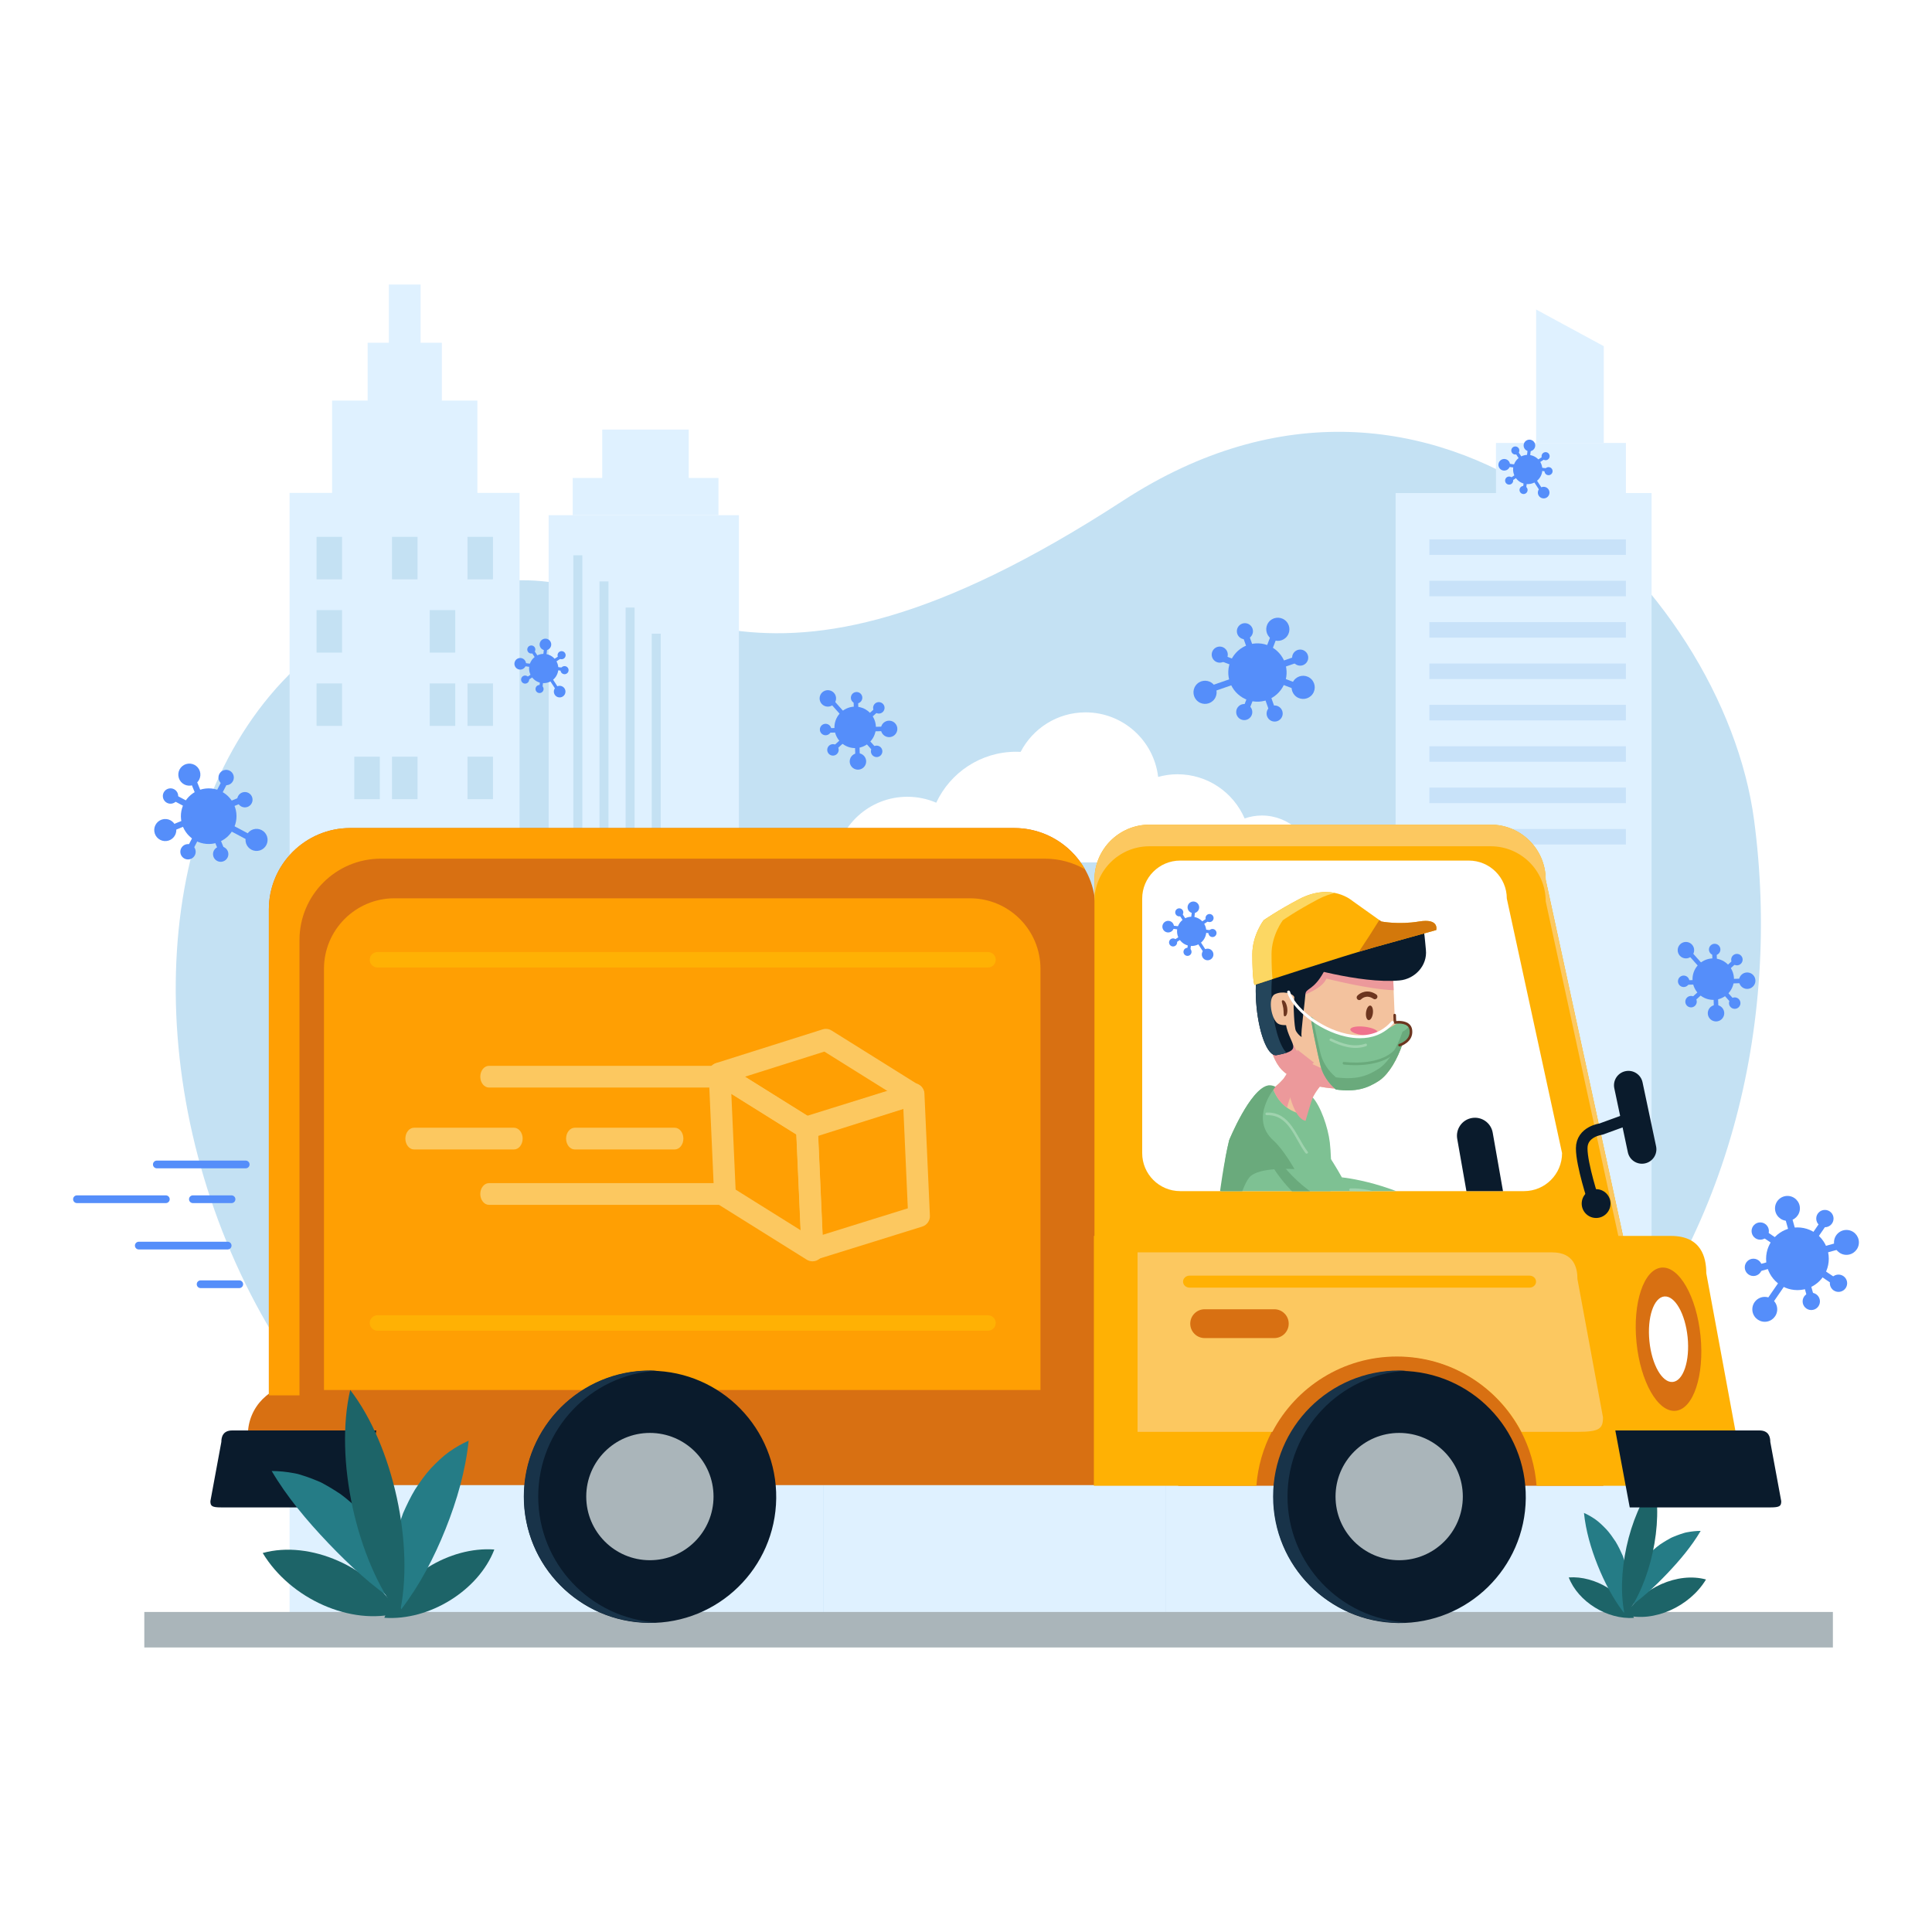 <?xml version="1.0" encoding="utf-8"?>
<!-- Generator: Adobe Illustrator 27.5.0, SVG Export Plug-In . SVG Version: 6.00 Build 0)  -->
<svg version="1.1" xmlns="http://www.w3.org/2000/svg" xmlns:xlink="http://www.w3.org/1999/xlink" x="0px" y="0px"
	 viewBox="0 0 500 500" style="enable-background:new 0 0 500 500;" xml:space="preserve">
<g id="BACKGROUND">
	<rect style="fill:#FFFFFF;" width="500" height="500"/>
</g>
<g id="OBJECTS">
	<g>
		<path style="fill:#C4E1F3;" d="M409.261,362.725c-73.264,77.912-201.178,66.619-252.969,50.699
			C19.62,371.408,6.474,155.786,133.03,150.219c39.143-1.723,59.699,43.003,157.662-20.681
			c80.766-52.506,155.254,22.15,163.272,82.746C460.927,264.906,447.505,322.057,409.261,362.725z"/>
		<path style="fill:#FFFFFF;" d="M215.995,223.191c0.973-9.543,9.031-16.988,18.832-16.988c2.652,0,5.176,0.551,7.471,1.536
			c3.629-7.786,11.523-13.186,20.682-13.186c0.389,0,0.777,0.01,1.162,0.029c3.152-6.069,9.484-10.223,16.797-10.223
			c9.701,0,17.684,7.302,18.787,16.707c1.596-0.437,3.264-0.689,4.996-0.689c7.795,0,14.483,4.713,17.387,11.441
			c1.396-0.485,2.891-0.763,4.457-0.763c7.014,0,12.781,5.314,13.51,12.135H215.995z"/>
		<g>
			
				<rect x="128.827" y="299.463" transform="matrix(-1 -1.224647e-16 1.224647e-16 -1 341.938 716.913)" style="fill:#DFF1FF;" width="84.283" height="117.986"/>
			<g>
				<rect x="141.989" y="133.337" style="fill:#DFF1FF;" width="49.24" height="172.339"/>
				<rect x="148.222" y="123.703" style="fill:#DFF1FF;" width="37.717" height="9.634"/>
				<rect x="155.858" y="111.177" style="fill:#DFF1FF;" width="22.385" height="16.362"/>
				<rect x="148.38" y="143.706" style="fill:#C4E1F3;" width="2.328" height="107.948"/>
				<rect x="155.145" y="150.47" style="fill:#C4E1F3;" width="2.326" height="107.949"/>
				<rect x="161.909" y="157.235" style="fill:#C4E1F3;" width="2.326" height="107.949"/>
				<rect x="168.673" y="164" style="fill:#C4E1F3;" width="2.328" height="107.949"/>
			</g>
			<polygon style="fill:#DFF1FF;" points="213.14,305.17 301.669,338.399 301.669,417.449 213.14,417.449 			"/>
			<g>
				
					<rect x="361.185" y="127.597" transform="matrix(-1 -1.224647e-16 1.224647e-16 -1 788.613 546.365)" style="fill:#DFF1FF;" width="66.244" height="291.171"/>
				
					<rect x="387.157" y="114.637" transform="matrix(-1 -1.224647e-16 1.224647e-16 -1 807.938 242.234)" style="fill:#DFF1FF;" width="33.623" height="12.96"/>
				<polygon style="fill:#DFF1FF;" points="397.548,80.103 415.054,89.589 415.054,114.637 397.548,114.637 				"/>
				
					<rect x="369.925" y="139.596" transform="matrix(-1 -1.224647e-16 1.224647e-16 -1 790.705 283.207)" style="fill:#C8E2F9;" width="50.855" height="4.016"/>
				
					<rect x="369.925" y="150.303" transform="matrix(-1 -1.224647e-16 1.224647e-16 -1 790.705 304.622)" style="fill:#C8E2F9;" width="50.855" height="4.016"/>
				
					<rect x="369.925" y="161.01" transform="matrix(-1 -1.224647e-16 1.224647e-16 -1 790.705 326.035)" style="fill:#C8E2F9;" width="50.855" height="4.015"/>
				
					<rect x="369.925" y="171.717" transform="matrix(-1 -1.224647e-16 1.224647e-16 -1 790.705 347.449)" style="fill:#C8E2F9;" width="50.855" height="4.015"/>
				
					<rect x="369.925" y="182.424" transform="matrix(-1 -1.224647e-16 1.224647e-16 -1 790.705 368.863)" style="fill:#C8E2F9;" width="50.855" height="4.015"/>
				
					<rect x="369.925" y="193.13" transform="matrix(-1 -1.224647e-16 1.224647e-16 -1 790.705 390.276)" style="fill:#C8E2F9;" width="50.855" height="4.016"/>
				
					<rect x="369.925" y="203.838" transform="matrix(-1 -1.224647e-16 1.224647e-16 -1 790.705 411.69)" style="fill:#C8E2F9;" width="50.855" height="4.014"/>
				
					<rect x="369.925" y="214.543" transform="matrix(-1 -1.224647e-16 1.224647e-16 -1 790.705 433.102)" style="fill:#C8E2F9;" width="50.855" height="4.016"/>
			</g>
			
				<rect x="301.669" y="274.551" transform="matrix(-1 -1.224647e-16 1.224647e-16 -1 662.854 692)" style="fill:#DFF1FF;" width="59.516" height="142.898"/>
			<g>
				<g>
					
						<rect x="347.706" y="285.93" transform="matrix(-1 -1.224647e-16 1.224647e-16 -1 702.015 582.856)" style="fill:#C8E2F9;" width="6.603" height="10.996"/>
					
						<rect x="328.177" y="285.93" transform="matrix(-1 -1.224647e-16 1.224647e-16 -1 662.959 582.856)" style="fill:#C8E2F9;" width="6.605" height="10.996"/>
					
						<rect x="318.415" y="285.93" transform="matrix(-1 -1.224647e-16 1.224647e-16 -1 643.433 582.856)" style="fill:#C8E2F9;" width="6.603" height="10.996"/>
				</g>
				<g>
					<g>
						<rect x="347.706" y="304.895" style="fill:#C8E2F9;" width="6.603" height="10.996"/>
						<rect x="337.942" y="304.895" style="fill:#C8E2F9;" width="6.603" height="10.996"/>
						<rect x="308.649" y="304.895" style="fill:#C8E2F9;" width="6.603" height="10.996"/>
					</g>
				</g>
				<g>
					<g>
						<rect x="337.942" y="323.86" style="fill:#C8E2F9;" width="6.603" height="10.996"/>
						<rect x="308.649" y="323.86" style="fill:#C8E2F9;" width="6.603" height="10.996"/>
					</g>
				</g>
				<g>
					
						<rect x="347.706" y="342.824" transform="matrix(-1 -1.224647e-16 1.224647e-16 -1 702.015 696.643)" style="fill:#C8E2F9;" width="6.603" height="10.994"/>
					
						<rect x="337.942" y="342.824" transform="matrix(-1 -1.224647e-16 1.224647e-16 -1 682.488 696.643)" style="fill:#C8E2F9;" width="6.603" height="10.994"/>
					
						<rect x="328.177" y="342.824" transform="matrix(-1 -1.224647e-16 1.224647e-16 -1 662.959 696.643)" style="fill:#DEDFE0;" width="6.605" height="10.994"/>
					
						<rect x="308.649" y="342.824" transform="matrix(-1 -1.224647e-16 1.224647e-16 -1 623.902 696.643)" style="fill:#C8E2F9;" width="6.603" height="10.994"/>
				</g>
			</g>
			
				<rect x="74.946" y="127.558" transform="matrix(-1 -1.224647e-16 1.224647e-16 -1 209.406 545.409)" style="fill:#DFF1FF;" width="59.514" height="290.293"/>
			
				<rect x="85.946" y="103.668" transform="matrix(-1 -1.224647e-16 1.224647e-16 -1 209.496 238.125)" style="fill:#DFF1FF;" width="37.604" height="30.788"/>
			
				<rect x="95.144" y="88.699" transform="matrix(-1 -1.224647e-16 1.224647e-16 -1 209.496 193.125)" style="fill:#DFF1FF;" width="19.209" height="15.727"/>
			
				<rect x="100.64" y="73.636" transform="matrix(-1 -1.224647e-16 1.224647e-16 -1 209.496 165.625)" style="fill:#DFF1FF;" width="8.217" height="18.353"/>
			<g>
				<g>
					
						<rect x="120.981" y="195.829" transform="matrix(-1 -1.224647e-16 1.224647e-16 -1 248.568 402.655)" style="fill:#C4E1F3;" width="6.605" height="10.996"/>
					
						<rect x="101.454" y="195.829" transform="matrix(-1 -1.224647e-16 1.224647e-16 -1 209.512 402.655)" style="fill:#C4E1F3;" width="6.603" height="10.996"/>
					
						<rect x="91.688" y="195.829" transform="matrix(-1 -1.224647e-16 1.224647e-16 -1 189.982 402.655)" style="fill:#C4E1F3;" width="6.605" height="10.996"/>
				</g>
				<g>
					
						<rect x="120.981" y="176.865" transform="matrix(-1 -1.224647e-16 1.224647e-16 -1 248.568 364.725)" style="fill:#C4E1F3;" width="6.605" height="10.996"/>
					
						<rect x="111.216" y="176.865" transform="matrix(-1 -1.224647e-16 1.224647e-16 -1 229.039 364.725)" style="fill:#C4E1F3;" width="6.607" height="10.996"/>
					
						<rect x="81.925" y="176.865" transform="matrix(-1 -1.224647e-16 1.224647e-16 -1 170.455 364.725)" style="fill:#C4E1F3;" width="6.605" height="10.996"/>
				</g>
				<g>
					
						<rect x="111.216" y="157.9" transform="matrix(-1 -1.224647e-16 1.224647e-16 -1 229.039 326.795)" style="fill:#C4E1F3;" width="6.607" height="10.996"/>
					
						<rect x="81.925" y="157.9" transform="matrix(-1 -1.224647e-16 1.224647e-16 -1 170.455 326.795)" style="fill:#C4E1F3;" width="6.605" height="10.996"/>
				</g>
				<g>
					
						<rect x="120.981" y="138.937" transform="matrix(-1 -1.224647e-16 1.224647e-16 -1 248.568 288.868)" style="fill:#C4E1F3;" width="6.605" height="10.994"/>
					
						<rect x="111.216" y="138.937" transform="matrix(-1 -1.224647e-16 1.224647e-16 -1 229.039 288.868)" style="fill:#DFF1FF;" width="6.607" height="10.994"/>
					
						<rect x="101.454" y="138.937" transform="matrix(-1 -1.224647e-16 1.224647e-16 -1 209.512 288.868)" style="fill:#C4E1F3;" width="6.603" height="10.994"/>
					
						<rect x="81.925" y="138.937" transform="matrix(-1 -1.224647e-16 1.224647e-16 -1 170.455 288.868)" style="fill:#C4E1F3;" width="6.605" height="10.994"/>
				</g>
			</g>
			<g>
				<g>
					
						<rect x="197.397" y="307.567" transform="matrix(-1 -1.224647e-16 1.224647e-16 -1 401.4 626.129)" style="fill:#DEDFE0;" width="6.605" height="10.996"/>
					
						<rect x="186.69" y="307.567" transform="matrix(-1 -1.224647e-16 1.224647e-16 -1 379.986 626.129)" style="fill:#DFF1FF;" width="6.605" height="10.996"/>
					
						<rect x="175.983" y="307.567" transform="matrix(-1 -1.224647e-16 1.224647e-16 -1 358.574 626.129)" style="fill:#DFF1FF;" width="6.607" height="10.996"/>
					
						<rect x="154.571" y="307.567" transform="matrix(-1 -1.224647e-16 1.224647e-16 -1 315.746 626.129)" style="fill:#DFF1FF;" width="6.604" height="10.996"/>
					
						<rect x="143.864" y="307.567" transform="matrix(-1 -1.224647e-16 1.224647e-16 -1 294.334 626.129)" style="fill:#DFF1FF;" width="6.605" height="10.996"/>
					
						<rect x="133.155" y="307.567" transform="matrix(-1 -1.224647e-16 1.224647e-16 -1 272.916 626.129)" style="fill:#DEDFE0;" width="6.605" height="10.996"/>
				</g>
				<g>
					
						<rect x="186.69" y="324.371" transform="matrix(-1 -1.224647e-16 1.224647e-16 -1 379.986 659.739)" style="fill:#DFF1FF;" width="6.605" height="10.996"/>
					
						<rect x="165.276" y="324.371" transform="matrix(-1 -1.224647e-16 1.224647e-16 -1 337.158 659.739)" style="fill:#DFF1FF;" width="6.605" height="10.996"/>
					
						<rect x="154.571" y="324.371" transform="matrix(-1 -1.224647e-16 1.224647e-16 -1 315.746 659.739)" style="fill:#C4E1F3;" width="6.604" height="10.996"/>
					
						<rect x="143.864" y="324.371" transform="matrix(-1 -1.224647e-16 1.224647e-16 -1 294.334 659.739)" style="fill:#DFF1FF;" width="6.605" height="10.996"/>
					
						<rect x="133.155" y="324.371" transform="matrix(-1 -1.224647e-16 1.224647e-16 -1 272.916 659.739)" style="fill:#DFF1FF;" width="6.605" height="10.996"/>
				</g>
				<g>
					
						<rect x="197.397" y="341.178" transform="matrix(-1 -1.224647e-16 1.224647e-16 -1 401.4 693.35)" style="fill:#DFF1FF;" width="6.605" height="10.994"/>
					
						<rect x="186.69" y="341.178" transform="matrix(-1 -1.224647e-16 1.224647e-16 -1 379.986 693.35)" style="fill:#DFF1FF;" width="6.605" height="10.994"/>
					
						<rect x="154.571" y="341.178" transform="matrix(-1 -1.224647e-16 1.224647e-16 -1 315.746 693.35)" style="fill:#DEDFE0;" width="6.604" height="10.994"/>
					
						<rect x="143.864" y="341.178" transform="matrix(-1 -1.224647e-16 1.224647e-16 -1 294.334 693.35)" style="fill:#C4E1F3;" width="6.605" height="10.994"/>
				</g>
				<g>
					
						<rect x="197.397" y="357.981" transform="matrix(-1 -1.224647e-16 1.224647e-16 -1 401.4 726.957)" style="fill:#DFF1FF;" width="6.605" height="10.996"/>
					
						<rect x="175.983" y="357.981" transform="matrix(-1 -1.224647e-16 1.224647e-16 -1 358.574 726.957)" style="fill:#DFF1FF;" width="6.607" height="10.996"/>
					
						<rect x="165.276" y="357.981" transform="matrix(-1 -1.224647e-16 1.224647e-16 -1 337.158 726.957)" style="fill:#DEDFE0;" width="6.605" height="10.996"/>
					
						<rect x="154.571" y="357.981" transform="matrix(-1 -1.224647e-16 1.224647e-16 -1 315.746 726.957)" style="fill:#DEDFE0;" width="6.604" height="10.996"/>
					
						<rect x="143.864" y="357.981" transform="matrix(-1 -1.224647e-16 1.224647e-16 -1 294.334 726.957)" style="fill:#C4E1F3;" width="6.605" height="10.996"/>
					
						<rect x="133.155" y="357.981" transform="matrix(-1 -1.224647e-16 1.224647e-16 -1 272.916 726.957)" style="fill:#C4E1F3;" width="6.605" height="10.996"/>
				</g>
			</g>
		</g>
		<g>
			<path style="fill:#558EFA;" d="M63.587,302.359h-23c-0.553,0-1-0.447-1-1c0-0.553,0.447-1,1-1h23c0.553,0,1,0.447,1,1
				C64.587,301.911,64.14,302.359,63.587,302.359z"/>
			<path style="fill:#558EFA;" d="M58.919,323.359h-23c-0.553,0-1-0.447-1-1c0-0.553,0.447-1,1-1h23c0.553,0,1,0.447,1,1
				C59.919,322.911,59.472,323.359,58.919,323.359z"/>
			<path style="fill:#558EFA;" d="M42.919,311.359h-23c-0.553,0-1-0.447-1-1c0-0.553,0.447-1,1-1h23c0.553,0,1,0.447,1,1
				C43.919,310.911,43.472,311.359,42.919,311.359z"/>
			<path style="fill:#558EFA;" d="M59.919,311.359h-10c-0.553,0-1-0.447-1-1c0-0.553,0.447-1,1-1h10c0.553,0,1,0.447,1,1
				C60.919,310.911,60.472,311.359,59.919,311.359z"/>
			<path style="fill:#558EFA;" d="M61.919,333.359h-10c-0.553,0-1-0.447-1-1c0-0.553,0.447-1,1-1h10c0.553,0,1,0.447,1,1
				C62.919,332.911,62.472,333.359,61.919,333.359z"/>
		</g>
		
			<rect x="37.349" y="417.173" transform="matrix(-1 -1.224647e-16 1.224647e-16 -1 511.697 843.538)" style="fill:#AAB5BA;" width="437" height="9.191"/>
		<g>
			<path style="fill:#1D6468;" d="M405.989,408.237L405.989,408.237c2.416,6.272,9.967,10.961,16.871,10.466l0,0
				C420.442,412.427,412.892,407.741,405.989,408.237z"/>
			<path style="fill:#1D6468;" d="M441.509,408.771L441.509,408.771c-7.244-2.004-16.574,2.108-20.836,9.187l0,0
				C427.917,419.962,437.247,415.849,441.509,408.771z"/>
			<path style="fill:#257C86;" d="M409.929,391.547L409.929,391.547c0.48,4.627,1.795,9.174,3.535,13.532
				c1.744,4.355,3.936,8.576,6.801,12.322l0,0c0.438-0.966,0.783-2.046,1.039-3.208c0.236-1.159,0.293-2.39,0.309-3.677
				c-0.016-1.282-0.217-2.59-0.449-3.923c-0.285-1.317-0.713-2.63-1.182-3.926c-0.555-1.262-1.15-2.512-1.855-3.675
				c-0.758-1.138-1.521-2.241-2.402-3.2c-0.908-0.946-1.807-1.824-2.789-2.533C411.935,392.562,410.927,391.984,409.929,391.547z"/>
			<path style="fill:#257C86;" d="M440.132,396.194L440.132,396.194c-1.117,0-2.297,0.122-3.514,0.353
				c-0.309,0.051-0.607,0.128-0.9,0.222c-0.297,0.09-0.594,0.186-0.893,0.289c-0.6,0.206-1.203,0.438-1.807,0.693l-0.455,0.197
				l-0.432,0.232c-0.289,0.158-0.576,0.322-0.863,0.492c-0.574,0.339-1.146,0.7-1.711,1.081c-1.096,0.799-2.113,1.732-3.103,2.689
				c-0.906,1.034-1.789,2.098-2.533,3.229c-0.354,0.583-0.686,1.171-0.996,1.762c-0.156,0.295-0.307,0.591-0.449,0.886l-0.211,0.444
				l-0.176,0.463c-0.227,0.616-0.428,1.23-0.605,1.837c-0.088,0.306-0.17,0.606-0.244,0.907c-0.08,0.297-0.141,0.6-0.178,0.91
				c-0.172,1.228-0.234,2.411-0.18,3.526l0,0c3.818-2.501,7.322-5.743,10.596-9.181
				C434.753,403.787,437.821,400.131,440.132,396.194z"/>
			<path style="fill:#1D6468;" d="M428.089,383.769L428.089,383.769c-6.596,8.558-9.963,24.027-7.52,34.553l0,0
				C427.165,409.764,430.532,394.293,428.089,383.769z"/>
		</g>
		<g>
			<g>
				<rect x="304.925" y="338.522" style="fill:#D87012;" width="110.012" height="45.993"/>
				<g>
					<path style="fill:#D87012;" d="M301.892,371.3c0,7.209-5.844,13.052-13.053,13.052H77.21c-7.209,0-13.053-5.843-13.053-13.052
						l0,0c0-7.209,5.844-13.052,13.053-13.052h211.629C296.048,358.248,301.892,364.091,301.892,371.3L301.892,371.3z"/>
					<g>
						<path style="fill:#D87012;" d="M283.532,361.125v-125.77c0-11.63-9.428-21.059-21.059-21.059H90.642
							c-11.631,0-21.059,9.429-21.059,21.059v125.77H283.532z"/>
						<path style="fill:#FF9F03;" d="M77.507,243.281c0-11.631,9.43-21.059,21.061-21.059h171.83c3.781,0,7.324,1,10.391,2.744
							c-3.621-6.369-10.465-10.669-18.314-10.669H90.642c-11.631,0-21.059,9.429-21.059,21.059v125.77h7.924V243.281z"/>
						<g>
							<path style="fill:#FFB104;" d="M420.696,322.908c0,7.857-6.367,14.225-14.225,14.225h-109
								c-7.857,0-14.227-6.368-14.227-14.225v-95.263c0-7.857,6.369-14.226,14.227-14.226h88.326
								c7.855,0,14.225,6.368,14.225,14.226L420.696,322.908z"/>
							<path style="fill:#FCC860;" d="M297.472,219.014h88.326c7.855,0,14.225,6.368,14.225,14.226l20.221,93.174
								c0.285-1.122,0.453-2.293,0.453-3.505l-20.674-95.263c0-7.857-6.369-14.226-14.225-14.226h-88.326
								c-7.857,0-14.227,6.368-14.227,14.226v5.594C283.245,225.382,289.614,219.014,297.472,219.014z"/>
							<path style="fill:#FFB104;" d="M450.786,379.299c0,4.111-1.277,5.221-9.135,5.221h-43.986
								c-0.383-5.053-1.799-9.816-4.027-14.077c-6.088-11.588-18.236-19.494-32.229-19.494c-13.994,0-26.143,7.906-32.231,19.494
								c-2.229,4.261-3.645,9.024-4.027,14.077h-42.055v-64.663h149.352c7.859,0,9.137,5.546,9.137,9.648L450.786,379.299z"/>
							<path style="fill:#0A1B2C;" d="M458.153,373.173c0-1.266-0.395-2.973-2.814-2.973h-37.295l3.73,19.916h36.398
								c2.42,0,2.813-0.344,2.813-1.608L458.153,373.173z"/>
							<path style="fill:#0A1B2C;" d="M57.284,373.173c0-1.266,0.395-2.973,2.814-2.973h37.293l-3.729,19.916H57.265
								c-2.42,0-2.814-0.344-2.814-1.608L57.284,373.173z"/>
							<path style="fill:#D87012;" d="M440.097,345.761c1.02,10.232-1.865,18.897-6.441,19.354
								c-4.578,0.456-9.113-7.472-10.131-17.703c-1.018-10.232,1.865-18.897,6.443-19.353
								C434.542,327.603,439.079,335.529,440.097,345.761z"/>
							<path style="fill:#FCC860;" d="M414.853,366.811c0,2.946-0.914,3.748-6.565,3.748h-14.533
								c-6.088-11.588-18.236-19.494-32.23-19.494c-13.992,0-26.141,7.906-32.229,19.494h-34.896v-46.447h107.279
								c5.648,0,6.563,3.981,6.563,6.928L414.853,366.811z"/>
							<g>
								<path style="fill:#FFFFFF;" d="M404.259,298.426c0,5.434-4.404,9.836-9.838,9.836h-88.984c-5.434,0-9.838-4.402-9.838-9.836
									v-65.873c0-5.434,4.404-9.837,9.838-9.837h74.69c5.432,0,9.836,4.403,9.836,9.837L404.259,298.426z"/>
								<g>
									<defs>
										<path id="SVGID_1_" d="M404.259,298.426c0,5.434-4.404,9.836-9.838,9.836h-88.984c-5.434,0-9.838-4.402-9.838-9.836
											v-65.873c0-5.434,4.404-9.837,9.838-9.837h74.69c5.432,0,9.836,4.403,9.836,9.837L404.259,298.426z"/>
									</defs>
									<clipPath id="SVGID_00000137852428273797619870000003875508761347871655_">
										<use xlink:href="#SVGID_1_"  style="overflow:visible;"/>
									</clipPath>
									<g style="clip-path:url(#SVGID_00000137852428273797619870000003875508761347871655_);">
										<g>
											<path style="fill:#FFFFFF;" d="M352.192,268.65c-0.277,0-0.561-0.008-0.85-0.023c-9.324-0.49-12.855-5.988-13.002-6.222
												l-3.965-4.848c-0.119-0.145-0.097-0.358,0.047-0.477c0.145-0.118,0.359-0.098,0.477,0.048l3.99,4.883
												c0.061,0.089,3.535,5.469,12.488,5.939c6.192,0.33,9.17-3.227,9.199-3.263c0.119-0.145,0.334-0.165,0.479-0.048
												c0.145,0.119,0.166,0.333,0.047,0.478C360.98,265.268,358.142,268.65,352.192,268.65z"/>
											<g>
												<g>
													<path style="fill:#7EC193;" d="M376.71,316.943c-12.721-10.29-28.002-12.095-29.44-12.244
														c-2.705-4.907-6.621-10.577-10.734-15.583l-11.355,4.134c0,0,4.053,14.52,18.557,22.009
														c1.918,0.99,3.404,1.506,4.515,1.628c4.695,1.915,11.813,3.066,18.119,5.233
														C373.857,324.694,382.452,321.585,376.71,316.943z M347.569,305.152c0,0-0.02,0.022-0.031,0.035
														c-0.031-0.057-0.063-0.113-0.094-0.173L347.569,305.152z"/>
													<path style="fill:#7EC193;" d="M342.929,331.658c0.025,0.244,0.025,0.476-0.016,0.678
														c-0.533,3.311-8.973,1.531-17.254-0.434c-4.287-1.015-8.531-2.072-11.621-2.506c-0.359-0.047,1.145-15.933,3.15-30.012
														c0-0.007,0-0.015,0-0.015c0.283-1.494,0.588-2.932,0.914-4.278c0,0,5.391-13.227,10.063-14.161
														c0.006,0,0.014,0,0.014,0c0.508,0.034,1.037,0.109,1.584,0.21c0.576,0.116,1.172,0.264,1.789,0.461
														c2.207,0.704,4.639,0.643,6.838,1.422c0.42,0.142,0.826,0.447,1.24,0.887c2.106,2.228,4.07,7.829,4.524,11.757
														c1.15,10.186-0.955,24.223-1.225,30.345c-0.055,1.442-0.09,4.551-0.016,5.499v0.006
														C342.921,331.572,342.921,331.618,342.929,331.658z"/>
													<path style="fill:#6AAA7C;" d="M366.372,318.057c-6.307-2.167-13.424-3.319-18.119-5.235
														c-1.111-0.12-2.598-0.636-4.515-1.628c-9.992-5.158-15.026-13.656-17.188-18.443l-1.369,0.499
														c0,0,4.053,14.52,18.557,22.009c1.918,0.99,3.404,1.506,4.515,1.628c4.695,1.915,11.813,3.066,18.119,5.233
														c7.105,2.443,15.207-0.237,11.092-4.487C375.372,319.133,370.689,319.54,366.372,318.057z"/>
													<g>
														<path style="fill:#F3C29E;" d="M362.968,270.172c-1.352,3.974-3.389,7.488-5.732,9.272
															c-0.166,0.127-0.326,0.239-0.473,0.333c-2.982,1.931-8.32,2.404-13.441,1.724c-4.758-0.632-9.33-2.263-11.615-4.653
															c-5.359-5.61-5.564-23.857,0.945-28.078c5.166-3.354,21.176-1.884,27.807,2.044l0.512,13.002l0.08,0.805
															c0,0,0,0,0.006,0c0.066-0.013,0.48-0.067,1.025-0.06c0.154,0,0.32,0.015,0.492,0.026
															c0.531,0.014,1.152,0.074,1.758,0.201c-0.02,0.113-0.045,0.225-0.066,0.339c0.447,0.307,0.793,0.766,0.881,1.465
															C365.39,268.62,363.919,269.693,362.968,270.172z"/>
														<path style="fill:#EF728D;" d="M349.466,266.4c-0.072,0.61,1.461,1.292,3.424,1.52c1.963,0.23,3.609-0.08,3.68-0.688
															c0.074-0.61-1.459-1.291-3.424-1.52C351.186,265.48,349.536,265.789,349.466,266.4"/>
														<path style="fill:#F3C29E;" d="M332.784,278.417c-1.137,1.524-2.359,2.575-3.348,3.279
															c2.484,6.748,8.74,6.81,8.74,6.81c0.127-0.631,0.307-1.368,0.576-2.164c0.281-0.83,0.651-1.73,1.154-2.652
															c1.148-2.109,2.543-3.558,3.68-4.511c0.328-0.274,0.641-0.505,0.916-0.701l-8.738-6.81
															c-0.105,0.501-0.252,1.088-0.453,1.737c-0.355,1.146-0.898,2.485-1.736,3.843
															C333.337,277.64,333.073,278.029,332.784,278.417"/>
														<path style="fill:#EC999B;" d="M340.036,274.997l-4.272-3.328c-0.105,0.501-0.252,1.088-0.453,1.737
															c-0.357,1.142-0.897,2.485-1.736,3.843c-0.238,0.388-0.502,0.779-0.791,1.168c-1.137,1.523-2.359,2.575-3.346,3.281
															c0.887,2.407,2.254,3.953,3.643,4.96C334.241,282.132,336.649,278.077,340.036,274.997"/>
														<path style="fill:#EC999B;" d="M335.311,273.408c-0.355,1.148-2.166,4.26-3.002,5.617
															c1.205,2.87,2.311,10.33,5.565,11.046c0.279-0.832,1.529-5.462,2.033-6.381c1.145-2.109,2.541-3.56,3.68-4.508
															c0.006-0.58,0-1.07,0-1.417c-0.01-0.366-0.016-0.577-0.016-0.577l-1.758-0.805L335.311,273.408z"/>
														<path style="fill:#EC999B;" d="M347.362,280.893c-6.742-1.921-11.918-7.534-14.035-13.56
															c-1.863,0.301-3.31,1.023-5.178,0.816c0.592,3.634,1.795,6.852,3.559,8.699c3.58,3.745,12.764,5.631,19.523,4.722
															C349.923,281.474,348.626,281.254,347.362,280.893"/>
														<path style="fill:#EC999B;" d="M360.46,250.814c-5.096-3.017-15.717-4.583-22.715-3.627
															c-1.076,1.795-1.902,3.382-1.998,3.921c-0.236,1.285,1.357,6.497,1.357,6.497s5.143-1.688,6.164-4.354
															c0,0,10.853,2.794,17.404,3.014L360.46,250.814z"/>
														<path style="fill:#0A1B2C;" d="M362.187,253.741c4.027-0.364,7.26-3.893,6.836-7.913
															c-0.006-0.065-0.383-4.278-0.451-4.289c-10.158-1.58-18.801-8.074-33.483,0.899c0,0-2.617-2.04-5.764-0.098
															c-3.15,1.944-3.563,9.723-1.477,12.626l8.078-5.208C335.927,249.759,351.839,254.673,362.187,253.741"/>
														<path style="fill:#0A1B2C;" d="M330.741,241.704c-9.672,4.198-5.293,32.289-0.332,31.365
															c8.455-1.575,1.713-2.995,2.219-11.02c0.506-8.024,3.912-1.929,3.912-1.929s0.352-7.972,2.318-9.533
															c1.965-1.559,0.301-2.695,0.031-2.772C338.618,247.738,330.741,241.704,330.741,241.704"/>
														<path style="fill:#0A1B2C;" d="M342.692,251.499l1.129-3.964c-2.365,0.311-4.168,0.768-4.984,1.231
															c-2.611,1.482-4.289,7.926-4.289,7.926l0.223,3.113c0,0,0.119,6.051,0.607,6.974c0.488,0.923,1.727,1.981,1.467,1.363
															c-0.26-0.619,0.9-9.102,0.99-10.8c0.09-1.694,2.09-0.921,4.791-5.858
															C342.626,251.485,342.651,251.491,342.692,251.499"/>
														<path style="fill:#24455B;" d="M332.696,243.199c-1.127-0.859-1.955-1.494-1.955-1.494
															c-9.672,4.198-5.293,32.289-0.332,31.365c1.078-0.201,1.906-0.398,2.537-0.609
															C329.132,268.737,326.64,249.515,332.696,243.199z"/>
														<path style="fill:#FFB104;" d="M324.651,254.902c0,0,23.078-7.545,31.066-9.764
															c7.988-2.219,15.977-4.438,15.977-4.438s0.887-3.105-4.438-2.219c-5.326,0.888-9.764,0-9.764,0l-7.432-5.293
															c0,0-5.44-4.913-13.871-0.476c-5.623,2.959-9.152,5.442-9.152,5.442s-2.934,3.841-2.934,8.803
															C324.104,253.729,324.651,254.902,324.651,254.902z"/>
														<path style="fill:#FCD763;" d="M329.069,246.957c0-4.962,2.933-8.803,2.933-8.803s3.531-2.483,9.152-5.442
															c1.578-0.83,3.051-1.333,4.402-1.602c-2.361-0.496-5.557-0.402-9.367,1.602c-5.623,2.959-9.152,5.442-9.152,5.442
															s-2.934,3.841-2.934,8.803c0,6.771,0.547,7.944,0.547,7.944s1.851-0.605,4.682-1.522
															C329.2,252.228,329.069,250.262,329.069,246.957z"/>
														<path style="fill:#D3780B;" d="M367.257,238.481c-5.326,0.888-9.764,0-9.764,0l-0.527-0.375
															c-1.721,2.771-3.477,5.517-5.297,8.216c1.565-0.472,2.953-0.879,4.049-1.184c7.988-2.219,15.977-4.438,15.977-4.438
															S372.581,237.594,367.257,238.481z"/>
														<path style="fill:#6C351F;" d="M351.778,258.825c-0.166,0-0.332-0.061-0.465-0.183
															c-0.272-0.256-0.285-0.685-0.031-0.957c0.725-0.775,2.68-1.837,4.908-0.313c0.307,0.212,0.387,0.633,0.176,0.942
															c-0.211,0.308-0.633,0.388-0.941,0.176c-1.834-1.253-3.1,0.065-3.152,0.12
															C352.138,258.753,351.958,258.825,351.778,258.825z"/>
														<path style="fill:#6C351F;" d="M353.524,262.018c-0.121,1.036,0.178,1.924,0.672,1.982
															c0.49,0.057,0.986-0.736,1.109-1.775c0.121-1.037-0.178-1.925-0.672-1.982
															C354.143,260.184,353.647,260.979,353.524,262.018"/>
														<path style="fill:#F3C29E;" d="M334.97,258.078"/>
														<path style="fill:#F3C29E;" d="M334.97,258.078c-0.289-1.02-3.15-1.725-5.059-0.76
															c-1.906,0.965-0.875,6.605,0.855,7.611c1.439,0.836,4.355-0.055,3.678,0.551"/>
														<path style="fill:#6C351F;" d="M333.122,260.819c0.166,1.147-0.09,2.137-0.574,2.207
															c-0.486,0.072-0.262-0.945-0.426-2.095c-0.172-1.148-0.662-1.995-0.178-2.066
															C332.427,258.795,332.956,259.67,333.122,260.819"/>
														<path style="fill:#7EC193;" d="M362.968,270.172c-1.352,3.974-3.389,7.488-5.732,9.272
															c-0.166,0.127-0.326,0.239-0.473,0.333c-2.982,1.931-5.912,2.874-11.031,2.194c-0.711-0.645-3.106-2.662-3.994-6.213
															c-0.654-2.618-2.662-11.981-2.44-12.647c0.002-0.004,2.74,2.331,3.768,2.807c9.141,4.231,13.318,2.075,19.016-1.358
															c0.154,0,0.32,0.015,0.492,0.026c0.531,0.014,1.152,0.074,1.758,0.201c-0.02,0.113-0.045,0.225-0.066,0.339
															c0.447,0.307,0.793,0.766,0.881,1.465C365.39,268.62,363.919,269.693,362.968,270.172z"/>
														<path style="fill:#6AAA7C;" d="M364.694,265.531c-0.465,0.734-1.182,1.206-1.727,1.48
															c-1.352,3.975-3.389,7.489-5.732,9.273c-0.166,0.126-0.326,0.238-0.473,0.332c-2.982,1.931-5.912,2.874-11.031,2.194
															c-0.711-0.645-3.106-2.663-3.994-6.212c-0.408-1.643-1.352-5.938-1.944-9.076c-0.301-0.248-0.496-0.414-0.496-0.412
															c-0.223,0.666,1.785,10.029,2.44,12.647c0.888,3.551,3.283,5.568,3.994,6.213c5.119,0.68,8.049-0.264,11.031-2.194
															c0.146-0.094,0.307-0.206,0.473-0.333c2.344-1.784,4.381-5.299,5.732-9.272c0.951-0.479,2.422-1.552,2.178-3.581
															C365.089,266.144,364.919,265.805,364.694,265.531z"/>
														<path style="fill:#6C351F;" d="M362.212,270.819c-0.148,0-0.285-0.097-0.326-0.246
															c-0.051-0.18,0.053-0.367,0.232-0.418c0.123-0.034,3.01-0.894,2.684-3.526c-0.061-0.508-0.275-0.893-0.656-1.179
															c-1.068-0.804-3.018-0.502-3.037-0.499c-0.178,0.031-0.344-0.084-0.385-0.256c-0.076-0.324-0.115-0.971-0.121-1.98
															c-0.002-0.188,0.148-0.34,0.336-0.342c0.172,0.021,0.338,0.15,0.34,0.337c0.006,0.784,0.031,1.253,0.061,1.533
															c0.676-0.061,2.207-0.093,3.215,0.665c0.525,0.397,0.836,0.947,0.92,1.638c0.398,3.212-3.135,4.251-3.17,4.261
															C362.273,270.816,362.241,270.819,362.212,270.819z"/>
													</g>
													<path style="fill:#6AAA7C;" d="M342.913,332.336c-1.672,0.278-7.164-1.442-6.824-0.148
														c-3.15,0.628-6.82,0.316-10.43-0.286c-4.299-0.718-8.506-1.849-11.621-2.274c-0.467-0.062,0.658-17.274,3.15-30.243
														c0-0.007,0-0.015,0-0.015c0.283-1.494,0.588-2.932,0.914-4.278c0,0,5.391-13.227,10.063-14.161
														c0.006,0,0.014,0,0.014,0c0.541-0.115,1.076-0.054,1.584,0.21c0.102,0.048,0.197,0.108,0.299,0.177
														c0,0-6.947,8.065-0.48,13.861c2.627,2.351,5.424,7.382,5.424,7.382s-9.318-0.657-11.662,2.132
														c-2.336,2.777-5.607,14.757-3.439,18.164c3.068,4.8,17.789,4.956,23.01,8.654v0.006
														c0.164,0.122,0.32,0.244,0.469,0.365C343.442,332.147,343.259,332.288,342.913,332.336z"/>
												</g>
												<g>
													<path style="fill:#F3C29E;" d="M386.999,314.586c0,0,0.578-0.143,1.275,0.744c0.697,0.886,0.35,1.743,0.35,1.743
														s1.045,0.029,1.713,1.293c0.664,1.258-0.533,1.843-0.533,1.843s-0.738-0.583-3.828-0.971
														c-3.094-0.386-4.795,0.998-4.795,0.998s-2.473,1.726-2.645,4.537l0.012,0.018c0,0,1.953,2.043,1.887,3.195
														c-0.064,1.154-0.936,1.792-1.52,0.869c-0.588-0.922-3.824-5.403-3.824-5.403l0.004-0.002
														c-1.85-2.064-0.658-6.91,1.092-7.902c4.662-2.649,8.641-3.019,9.893-2.494
														C387.327,313.579,386.999,314.586,386.999,314.586"/>
													<g>
														<g>
															<path style="fill:#0A2544;" d="M356.602,392.237c0,0-0.215-0.213-0.389,0.637c-0.17,0.851,0.106,4.311,0.732,4.968
																c0.627,0.655,14.789,1.021,15.246-0.398c0.406-1.283-11.318-6.822-11.318-6.822L356.602,392.237z"/>
															<path style="fill:#F2C5BA;" d="M361.273,388.72l0.418,2.742c0,0-2.002,1.844-5.088,0.775l-0.42-2.746L361.273,388.72
																z"/>
														</g>
														<path style="fill:#3E74CA;" d="M335.089,330.298l-20.906-1.107c0,0-2.338,9.419,4.842,16.773
															c3.461,3.549,14.93,4.69,18.943,4.979c3.561,0.261,7.647,0.395,11.383,0.111l5.863,38.765c0,0,6.617-0.078,7.58-2.746
															l-1.359-43.772c0,0-0.09-0.029-0.244-0.078C361.142,337.195,354.374,332.212,335.089,330.298z"/>
														<path style="fill:#2F64AF;" d="M356.259,386.941l-5.412-39.16c-3.734,0.284-7.822,0.149-11.383-0.109
															c-4.014-0.289-15.482-1.431-18.943-4.98c-4.502-4.612-5.262-10.037-5.201-13.44l-1.137-0.06
															c0,0-2.338,9.419,4.842,16.773c3.461,3.549,14.93,4.69,18.943,4.979c3.561,0.261,7.647,0.395,11.383,0.111
															l5.412,39.159c0,0,7.295,0.373,8.258-2.294l-0.449-1.058C360.567,388.297,356.259,386.941,356.259,386.941z"/>
													</g>
												</g>
											</g>
										</g>
										<path style="fill:#6AAA7C;" d="M360.884,271.774c-3.127,3.168-8.902,3.505-13.078,3.06c-0.434-0.046-0.43,0.632,0,0.678
											c4.348,0.462,10.301,0.041,13.559-3.26C361.671,271.941,361.191,271.462,360.884,271.774z"/>
										<path style="fill:#9FD3AE;" d="M353.358,270.107c-3.014,1.017-6.027,0.015-8.77-1.32c-0.391-0.19-0.732,0.394-0.34,0.584
											c2.902,1.415,6.105,2.463,9.289,1.389C353.95,270.62,353.772,269.966,353.358,270.107z"/>
										<path style="fill:#9FD3AE;" d="M338.446,298.083c-3.047-4.017-4.484-10.332-10.619-10.156
											c-0.435,0.012-0.438,0.689,0,0.677c5.787-0.166,7.168,6.044,10.035,9.822
											C338.122,298.768,338.712,298.431,338.446,298.083z"/>
										<path style="fill:#9FD3AE;" d="M366.687,312.319c-5.576-1.839-11.154-5.005-17.19-4.754c-0.434,0.018-0.438,0.695,0,0.679
											c5.959-0.249,11.5,2.91,17.01,4.727C366.923,313.11,367.099,312.453,366.687,312.319z"/>
										<path style="fill:#FFB104;" d="M374.915,323.266c-0.227,0.907-1.145,1.459-2.051,1.233l0,0
											c-0.908-0.229-1.461-1.146-1.234-2.053l1.885-7.557c0.227-0.906,1.145-1.458,2.053-1.232l0,0
											c0.906,0.226,1.459,1.145,1.233,2.052L374.915,323.266z"/>
										<path style="fill:#FC9609;" d="M376.308,314.07c-0.006,0.036-0.006,0.075-0.016,0.115l-1.885,7.557
											c-0.225,0.906-1.145,1.458-2.053,1.232c-0.289-0.073-0.539-0.221-0.74-0.413c-0.154,0.868,0.381,1.721,1.25,1.938
											c0.906,0.226,1.824-0.326,2.051-1.233l1.885-7.557C376.954,315.092,376.741,314.477,376.308,314.07z"/>
										
											<path style="fill:none;stroke:#DFF1FF;stroke-linecap:round;stroke-linejoin:round;stroke-miterlimit:10;stroke-dasharray:3;" d="
											M323.741,330.753c0,0-0.451,5.869,9.932,7.224c10.385,1.354,17.607,0.903,20.316,4.064
											c2.709,3.159,4.797,45.201,4.797,45.201"/>
									</g>
									<path style="clip-path:url(#SVGID_00000137852428273797619870000003875508761347871655_);fill:#0A1B2C;" d="
										M389.97,313.934c0.445,2.536-1.248,4.953-3.783,5.399l0,0c-2.535,0.446-4.953-1.248-5.398-3.783l-3.662-20.811
										c-0.445-2.537,1.248-4.953,3.783-5.399l0,0c2.537-0.445,4.953,1.248,5.4,3.783L389.97,313.934z"/>
								</g>
							</g>
							<path style="fill:#0A1B2C;" d="M428.593,296.663c0.426,2.018-0.863,3.999-2.881,4.426l0,0c-2.018,0.428-4-0.861-4.426-2.879
								l-3.506-16.564c-0.426-2.018,0.863-3.999,2.881-4.426l0,0c2.018-0.429,4,0.862,4.428,2.879L428.593,296.663z"/>
							
								<path style="fill:none;stroke:#0A1B2C;stroke-width:3;stroke-linecap:round;stroke-linejoin:round;stroke-miterlimit:10;" d="
								M421.15,289.73l-6.836,2.486c0,0-4.971,0.621-4.971,4.973c0,4.351,3.107,13.674,3.107,13.674"/>
							<path style="fill:#0A1B2C;" d="M416.8,311.484c0,2.059-1.67,3.728-3.729,3.728c-2.061,0-3.729-1.67-3.729-3.728
								c0-2.06,1.668-3.73,3.729-3.73C415.13,307.754,416.8,309.424,416.8,311.484z"/>
							<path style="fill:#FFFFFF;" d="M436.759,346.094c0.607,6.108-1.115,11.282-3.848,11.554
								c-2.732,0.272-5.44-4.461-6.047-10.569c-0.609-6.108,1.113-11.282,3.846-11.554
								C433.442,335.252,436.15,339.985,436.759,346.094z"/>
							<g>
								
									<ellipse transform="matrix(0.011 -1 1 0.011 -29.055 745.254)" style="fill:#0A1B2C;" cx="362.106" cy="387.311" rx="32.63" ry="32.631"/>
								<path style="fill:#183349;" d="M333.206,387.311c0-17.395,13.611-31.606,30.766-32.573
									c-0.617-0.035-1.238-0.057-1.865-0.057c-18.022,0-32.631,14.608-32.631,32.63c0,18.021,14.609,32.63,32.631,32.63
									c0.627,0,1.248-0.021,1.865-0.056C346.817,418.918,333.206,404.706,333.206,387.311z"/>
								<circle style="fill:#AAB5BA;" cx="362.106" cy="387.311" r="16.471"/>
								<path style="fill:#AAB5BA;" d="M369.255,387.311c0,3.948-3.201,7.148-7.148,7.148s-7.149-3.2-7.149-7.148
									c0-3.947,3.201-7.147,7.149-7.147S369.255,383.363,369.255,387.311z"/>
							</g>
							<path style="fill:#FFB104;" d="M397.532,331.685c0,0.858-0.762,1.555-1.703,1.555h-87.955c-0.943,0-1.705-0.696-1.705-1.555
								l0,0c0-0.857,0.762-1.553,1.705-1.553h87.955C396.771,330.132,397.532,330.827,397.532,331.685L397.532,331.685z"/>
							<path style="fill:#D87012;" d="M333.517,342.563c0,2.06-1.67,3.729-3.73,3.729h-18.023c-2.061,0-3.73-1.67-3.73-3.729l0,0
								c0-2.06,1.67-3.73,3.73-3.73h18.023C331.847,338.833,333.517,340.503,333.517,342.563L333.517,342.563z"/>
							<path style="fill:#FF9F03;" d="M269.271,359.727V250.728c0-10.08-8.172-18.251-18.252-18.251h-148.92
								c-10.08,0-18.252,8.171-18.252,18.251v108.999H269.271z"/>
							<g>
								
									<ellipse transform="matrix(0.012 -1 1 0.012 -221.077 550.92)" style="fill:#0A1B2C;" cx="168.19" cy="387.311" rx="32.63" ry="32.631"/>
								<path style="fill:#183349;" d="M139.29,387.311c0-17.395,13.611-31.606,30.766-32.573c-0.619-0.035-1.238-0.057-1.865-0.057
									c-18.022,0-32.631,14.608-32.631,32.63c0,18.021,14.609,32.63,32.631,32.63c0.627,0,1.246-0.021,1.865-0.056
									C152.901,418.918,139.29,404.706,139.29,387.311z"/>
								<circle style="fill:#AAB5BA;" cx="168.19" cy="387.311" r="16.471"/>
								<path style="fill:#AAB5BA;" d="M175.339,387.311c0,3.948-3.201,7.148-7.148,7.148c-3.947,0-7.149-3.2-7.149-7.148
									c0-3.947,3.201-7.147,7.149-7.147C172.138,380.163,175.339,383.363,175.339,387.311z"/>
							</g>
						</g>
					</g>
				</g>
			</g>
			<path style="fill:#FFFFFF;" d="M351.934,268.692c-1.285,0-2.514-0.17-3.607-0.409c-7.266-1.589-14.016-7.355-15.197-11.45
				c-0.059-0.199,0.057-0.406,0.256-0.464c0.195-0.058,0.406,0.058,0.465,0.256c1.123,3.892,7.621,9.392,14.637,10.926
				c3.388,0.741,8.146,0.788,11.58-3.194c0.135-0.157,0.371-0.176,0.529-0.039c0.156,0.135,0.174,0.372,0.039,0.528
				C358.08,267.808,354.863,268.692,351.934,268.692z"/>
		</g>
		<g>
			<g>
				<g>
					<path style="fill:#FCC860;" d="M210.225,326.165c-0.572,0-1.137-0.175-1.615-0.511c-0.715-0.501-1.154-1.305-1.194-2.175
						l-1.412-31.615c-0.057-1.276,0.752-2.429,1.971-2.809l27.621-8.604c0.832-0.259,1.738-0.117,2.451,0.384
						c0.713,0.5,1.154,1.304,1.193,2.175l1.414,31.615c0.057,1.274-0.752,2.429-1.973,2.809l-27.623,8.602
						C210.786,326.123,210.505,326.165,210.225,326.165z M211.716,293.778l1.154,25.809l22.072-6.873l-1.154-25.81L211.716,293.778z
						"/>
					<path style="fill:#FCC860;" d="M210.288,326.427c-0.006,0-0.014,0-0.021,0c-0.518,0-1.035-0.143-1.49-0.427l-22.633-14.147
						c-0.783-0.49-1.277-1.334-1.316-2.258l-1.414-31.617c-0.047-1.043,0.488-2.026,1.391-2.552c0.902-0.526,2.02-0.511,2.906,0.045
						l22.633,14.147c0.783,0.491,1.275,1.334,1.316,2.259l1.399,31.259c0.027,0.155,0.041,0.317,0.041,0.481
						C213.099,325.169,211.841,326.427,210.288,326.427z M190.376,307.868l16.844,10.529l-1.109-24.796l-16.844-10.529
						L190.376,307.868z"/>
					<path style="fill:#FCC860;" d="M208.765,294.772c-0.521,0-1.037-0.146-1.488-0.428l-22.633-14.148
						c-0.93-0.581-1.436-1.649-1.299-2.736c0.139-1.088,0.895-1.996,1.941-2.327l27.603-8.728c0.787-0.247,1.641-0.14,2.336,0.296
						l22.633,14.147c0.932,0.581,1.437,1.65,1.299,2.737c-0.137,1.088-0.895,1.996-1.939,2.326l-27.605,8.73
						C209.337,294.729,209.05,294.772,208.765,294.772z M192.784,278.656l16.371,10.233l20.563-6.504l-16.371-10.232
						L192.784,278.656z"/>
				</g>
			</g>
			<path style="fill:#FCC860;" d="M188.382,278.648c0,1.553-1.008,2.81-2.248,2.81H126.55c-1.242,0-2.25-1.258-2.25-2.81l0,0
				c0-1.552,1.008-2.811,2.25-2.811h59.584C187.374,275.837,188.382,277.096,188.382,278.648L188.382,278.648z"/>
			<path style="fill:#FCC860;" d="M188.382,309.002c0,1.552-1.008,2.811-2.248,2.811H126.55c-1.242,0-2.25-1.259-2.25-2.811l0,0
				c0-1.553,1.008-2.811,2.25-2.811h59.584C187.374,306.192,188.382,307.449,188.382,309.002L188.382,309.002z"/>
			<path style="fill:#FCC860;" d="M135.263,294.668c0,1.552-1.008,2.81-2.25,2.81h-25.857c-1.24,0-2.248-1.259-2.248-2.81l0,0
				c0-1.553,1.008-2.811,2.248-2.811h25.857C134.255,291.858,135.263,293.115,135.263,294.668L135.263,294.668z"/>
			<path style="fill:#FCC860;" d="M176.858,294.668c0,1.552-1.008,2.81-2.248,2.81h-25.858c-1.242,0-2.248-1.259-2.248-2.81l0,0
				c0-1.553,1.006-2.811,2.248-2.811h25.858C175.85,291.858,176.858,293.115,176.858,294.668L176.858,294.668z"/>
		</g>
		<g>
			<g>
				<path style="fill:#558EFA;" d="M54.825,218.379c3.949-0.451,6.785-4.017,6.336-7.966c-0.449-3.948-4.016-6.786-7.965-6.336
					c-3.949,0.45-6.787,4.017-6.336,7.966C47.309,215.992,50.876,218.828,54.825,218.379z"/>
				<path style="fill:#558EFA;" d="M44.354,207.986c1.092-0.124,1.875-1.109,1.75-2.201c-0.125-1.091-1.109-1.874-2.201-1.75
					c-1.09,0.125-1.873,1.109-1.75,2.201C42.278,207.326,43.265,208.111,44.354,207.986z"/>
				<path style="fill:#558EFA;" d="M48.882,222.412c1.092-0.124,1.875-1.109,1.75-2.2c-0.125-1.092-1.109-1.876-2.201-1.751
					c-1.09,0.123-1.873,1.109-1.75,2.201C46.806,221.752,47.792,222.537,48.882,222.412z"/>
				<path style="fill:#558EFA;" d="M57.339,223.022c1.092-0.125,1.875-1.11,1.752-2.201c-0.125-1.091-1.111-1.875-2.201-1.75
					c-1.092,0.124-1.875,1.109-1.75,2.2C55.263,222.361,56.249,223.146,57.339,223.022z"/>
				<path style="fill:#558EFA;" d="M63.599,208.939c1.092-0.124,1.875-1.11,1.75-2.2c-0.123-1.092-1.109-1.875-2.201-1.751
					c-1.09,0.124-1.873,1.11-1.75,2.2C61.522,208.279,62.507,209.063,63.599,208.939z"/>
				<path style="fill:#558EFA;" d="M58.751,203.201c1.092-0.125,1.875-1.111,1.75-2.202c-0.125-1.091-1.109-1.875-2.201-1.751
					c-1.09,0.125-1.875,1.11-1.75,2.201C56.675,202.541,57.659,203.324,58.751,203.201z"/>
				<path style="fill:#558EFA;" d="M66.718,220.205c1.568-0.178,2.695-1.596,2.516-3.163c-0.178-1.568-1.594-2.695-3.164-2.517
					c-1.567,0.179-2.694,1.596-2.516,3.164C63.733,219.258,65.149,220.385,66.718,220.205z"/>
				<path style="fill:#558EFA;" d="M43.097,217.656c1.568-0.18,2.695-1.596,2.518-3.164c-0.18-1.568-1.596-2.695-3.166-2.516
					c-1.566,0.178-2.693,1.594-2.516,3.163C40.112,216.707,41.528,217.834,43.097,217.656z"/>
				<path style="fill:#558EFA;" d="M49.325,203.315c1.57-0.179,2.697-1.596,2.518-3.164c-0.18-1.568-1.596-2.695-3.164-2.516
					c-1.568,0.178-2.695,1.594-2.516,3.163C46.341,202.366,47.759,203.493,49.325,203.315z"/>
				
					<rect x="42.272" y="210.034" transform="matrix(0.46 -0.888 0.888 0.46 -158.199 161.629)" style="fill:#558EFA;" width="22.898" height="1.564"/>
				
					<rect x="53.933" y="198.846" transform="matrix(0.47 -0.883 0.883 0.47 -157.698 160.48)" style="fill:#558EFA;" width="1.564" height="25.284"/>
				
					<rect x="42.636" y="209.981" transform="matrix(0.926 -0.376 0.376 0.926 -75.386 35.638)" style="fill:#558EFA;" width="21.764" height="1.563"/>
				
					<rect x="52.564" y="199.527" transform="matrix(0.927 -0.376 0.376 0.927 -75.138 35.452)" style="fill:#558EFA;" width="1.563" height="21.764"/>
			</g>
			<g>
				<path style="fill:#558EFA;" d="M444.667,248.19c-2.879-0.707-5.785,1.053-6.492,3.93c-0.707,2.878,1.053,5.784,3.93,6.492
					c2.879,0.707,5.785-1.053,6.492-3.931C449.304,251.804,447.544,248.898,444.667,248.19z"/>
				<path style="fill:#558EFA;" d="M449.3,258.166c-0.797-0.195-1.6,0.291-1.795,1.086c-0.195,0.795,0.291,1.598,1.086,1.793
					c0.795,0.195,1.598-0.29,1.793-1.086C450.579,259.164,450.093,258.362,449.3,258.166z"/>
				<path style="fill:#558EFA;" d="M449.866,246.907c-0.795-0.195-1.598,0.291-1.793,1.086c-0.195,0.796,0.291,1.598,1.086,1.794
					c0.795,0.195,1.598-0.29,1.793-1.086C451.148,247.906,450.661,247.103,449.866,246.907z"/>
				<path style="fill:#558EFA;" d="M444.11,244.293c-0.795-0.195-1.598,0.291-1.793,1.086c-0.195,0.795,0.291,1.598,1.086,1.793
					c0.795,0.195,1.598-0.291,1.793-1.085C445.392,245.292,444.905,244.488,444.11,244.293z"/>
				<path style="fill:#558EFA;" d="M436.089,252.52c-0.795-0.195-1.598,0.291-1.793,1.086c-0.195,0.796,0.291,1.598,1.086,1.793
					c0.795,0.195,1.598-0.29,1.793-1.085C437.37,253.519,436.884,252.715,436.089,252.52z"/>
				<path style="fill:#558EFA;" d="M437.995,257.787c-0.797-0.196-1.6,0.291-1.795,1.085c-0.195,0.796,0.291,1.6,1.086,1.795
					c0.795,0.195,1.598-0.291,1.793-1.087C439.275,258.785,438.788,257.983,437.995,257.787z"/>
				<path style="fill:#558EFA;" d="M436.825,243.835c-1.145-0.281-2.299,0.417-2.58,1.561c-0.279,1.143,0.418,2.297,1.563,2.578
					c1.143,0.28,2.297-0.418,2.578-1.562C438.665,245.27,437.968,244.115,436.825,243.835z"/>
				<path style="fill:#558EFA;" d="M452.681,251.731c-1.143-0.281-2.297,0.419-2.578,1.561c-0.281,1.144,0.418,2.298,1.56,2.579
					c1.143,0.28,2.297-0.418,2.578-1.561C454.523,253.166,453.823,252.012,452.681,251.731z"/>
				<path style="fill:#558EFA;" d="M444.612,260.147c-1.143-0.281-2.297,0.418-2.578,1.561c-0.281,1.143,0.418,2.297,1.563,2.578
					c1.143,0.281,2.297-0.418,2.576-1.561C446.454,261.582,445.755,260.428,444.612,260.147z"/>
				
					<rect x="434.945" y="253.182" transform="matrix(0.74 -0.673 0.673 0.74 -55.355 364.375)" style="fill:#558EFA;" width="17.072" height="1.165"/>
				<polygon style="fill:#558EFA;" points="436.259,246.385 448.794,260.465 449.663,259.689 437.128,245.609 				"/>
				
					<rect x="435.497" y="253.271" transform="matrix(1 -0.03 0.03 1 -7.464 13.512)" style="fill:#558EFA;" width="16.225" height="1.165"/>
				
					<rect x="443.056" y="246.033" transform="matrix(1 -0.031 0.031 1 -7.591 13.735)" style="fill:#558EFA;" width="1.165" height="16.227"/>
			</g>
			<g>
				<path style="fill:#558EFA;" d="M319.352,169.565c-2.475,3.353-1.764,8.079,1.588,10.554c3.355,2.477,8.078,1.766,10.557-1.588
					c2.473-3.351,1.764-8.077-1.59-10.554C326.556,165.5,321.831,166.211,319.352,169.565z"/>
				<path style="fill:#558EFA;" d="M334.809,168.95c-0.682,0.927-0.486,2.234,0.443,2.917c0.926,0.685,2.229,0.486,2.91-0.439
					c0.688-0.926,0.49-2.233-0.434-2.915C336.802,167.827,335.493,168.026,334.809,168.95z"/>
				<path style="fill:#558EFA;" d="M320.505,162.12c-0.685,0.925-0.488,2.229,0.438,2.918c0.928,0.683,2.232,0.485,2.916-0.44
					c0.683-0.927,0.488-2.23-0.438-2.917C322.493,160.998,321.188,161.195,320.505,162.12z"/>
				<path style="fill:#558EFA;" d="M313.995,168.176c-0.686,0.928-0.486,2.233,0.439,2.916c0.924,0.685,2.23,0.488,2.916-0.438
					c0.682-0.927,0.484-2.232-0.441-2.914C315.985,167.054,314.677,167.253,313.995,168.176z"/>
				<path style="fill:#558EFA;" d="M320.331,183.042c-0.684,0.927-0.486,2.234,0.439,2.917c0.928,0.685,2.23,0.486,2.918-0.439
					c0.682-0.924,0.486-2.231-0.439-2.917C322.321,181.919,321.017,182.116,320.331,183.042z"/>
				<path style="fill:#558EFA;" d="M328.2,183.421c-0.684,0.928-0.488,2.232,0.439,2.918c0.926,0.683,2.232,0.486,2.916-0.439
					c0.684-0.926,0.488-2.231-0.441-2.916C330.19,182.299,328.882,182.495,328.2,183.421z"/>
				<path style="fill:#558EFA;" d="M309.456,177.388c-0.984,1.331-0.701,3.209,0.629,4.192c1.33,0.984,3.207,0.701,4.194-0.631
					c0.98-1.333,0.701-3.209-0.631-4.192C312.315,175.774,310.44,176.055,309.456,177.388z"/>
				<path style="fill:#558EFA;" d="M328.288,161.078c-0.982,1.332-0.699,3.209,0.631,4.192c1.33,0.981,3.209,0.7,4.192-0.631
					c0.984-1.332,0.703-3.21-0.631-4.193C331.149,159.465,329.27,159.746,328.288,161.078z"/>
				<path style="fill:#558EFA;" d="M334.847,176.107c-0.98,1.332-0.701,3.208,0.629,4.192c1.334,0.982,3.209,0.699,4.193-0.632
					c0.985-1.332,0.699-3.208-0.631-4.19C337.708,174.492,335.831,174.776,334.847,176.107z"/>
				
					<rect x="325.129" y="162.115" transform="matrix(0.942 -0.335 0.335 0.942 -39.513 119.363)" style="fill:#558EFA;" width="1.639" height="24.011"/>
				<polygon style="fill:#558EFA;" points="312.458,179.502 337.522,170.853 336.985,169.303 311.921,177.954 				"/>
				
					<rect x="314.724" y="173.182" transform="matrix(0.357 -0.934 0.934 0.357 47.163 416.521)" style="fill:#558EFA;" width="22.821" height="1.64"/>
				
					<rect x="325.711" y="162.711" transform="matrix(0.356 -0.934 0.934 0.356 47.476 417.166)" style="fill:#558EFA;" width="1.638" height="22.824"/>
			</g>
			<g>
				<path style="fill:#558EFA;" d="M457.064,325.767c0,4.479,3.633,8.112,8.113,8.112c4.478,0,8.111-3.633,8.111-8.112
					c0-4.48-3.633-8.112-8.111-8.112C460.696,317.655,457.064,321.287,457.064,325.767z"/>
				<circle style="fill:#558EFA;" cx="472.28" cy="315.366" r="2.242"/>
				<path style="fill:#558EFA;" d="M453.306,318.596c0,1.238,1.004,2.24,2.24,2.24c1.238,0,2.242-1.002,2.242-2.24
					c0-1.238-1.004-2.241-2.242-2.241C454.31,316.355,453.306,317.358,453.306,318.596z"/>
				<path style="fill:#558EFA;" d="M451.544,327.99c0,1.237,1.004,2.24,2.24,2.24c1.238,0,2.242-1.003,2.242-2.24
					c0-1.238-1.004-2.242-2.242-2.242C452.548,325.748,451.544,326.752,451.544,327.99z"/>
				<path style="fill:#558EFA;" d="M466.517,336.797c0,1.238,1.004,2.241,2.24,2.241c1.238,0,2.242-1.003,2.242-2.241
					c0-1.237-1.004-2.241-2.242-2.241C467.521,334.556,466.517,335.56,466.517,336.797z"/>
				<path style="fill:#558EFA;" d="M473.562,332.1c0,1.238,1.004,2.242,2.242,2.242c1.236,0,2.24-1.004,2.24-2.242
					c0-1.236-1.004-2.24-2.24-2.24C474.566,329.86,473.562,330.863,473.562,332.1z"/>
				<path style="fill:#558EFA;" d="M453.499,338.852c0,1.78,1.443,3.223,3.223,3.223s3.221-1.442,3.221-3.223
					c0-1.778-1.441-3.221-3.221-3.221S453.499,337.073,453.499,338.852z"/>
				<path style="fill:#558EFA;" d="M459.37,312.724c0,1.78,1.443,3.222,3.223,3.222c1.779,0,3.221-1.441,3.221-3.222
					c0-1.778-1.441-3.222-3.221-3.222C460.814,309.502,459.37,310.945,459.37,312.724z"/>
				<path style="fill:#558EFA;" d="M474.638,321.531c0,1.779,1.441,3.222,3.221,3.222c1.779,0,3.223-1.442,3.223-3.222
					s-1.443-3.223-3.223-3.223C476.079,318.309,474.638,319.752,474.638,321.531z"/>
				
					<rect x="464.794" y="312.589" transform="matrix(0.558 -0.83 0.83 0.558 -64.222 530.457)" style="fill:#558EFA;" width="1.761" height="25.812"/>
				
					<rect x="450.545" y="325.642" transform="matrix(0.567 -0.824 0.824 0.567 -67.61 524.503)" style="fill:#558EFA;" width="28.501" height="1.761"/>
				
					<rect x="464.88" y="313.01" transform="matrix(0.963 -0.269 0.269 0.963 -70.343 137.312)" style="fill:#558EFA;" width="1.76" height="24.532"/>
				
					<rect x="453.912" y="324.246" transform="matrix(0.963 -0.268 0.268 0.963 -70.147 137.017)" style="fill:#558EFA;" width="24.533" height="1.761"/>
			</g>
			<g>
				<path style="fill:#558EFA;" d="M222.597,183.031c-2.879-0.707-5.785,1.053-6.492,3.93c-0.707,2.878,1.053,5.784,3.93,6.492
					c2.879,0.707,5.785-1.053,6.492-3.931C227.233,186.646,225.474,183.74,222.597,183.031z"/>
				<path style="fill:#558EFA;" d="M227.229,193.008c-0.797-0.195-1.6,0.291-1.795,1.086c-0.195,0.795,0.291,1.598,1.086,1.793
					c0.795,0.195,1.598-0.29,1.793-1.086C228.509,194.006,228.022,193.203,227.229,193.008z"/>
				<path style="fill:#558EFA;" d="M227.796,181.749c-0.795-0.195-1.598,0.291-1.793,1.086c-0.195,0.796,0.291,1.598,1.086,1.794
					c0.795,0.195,1.598-0.29,1.793-1.086C229.077,182.748,228.591,181.945,227.796,181.749z"/>
				<path style="fill:#558EFA;" d="M222.04,179.135c-0.795-0.195-1.598,0.291-1.793,1.086c-0.195,0.795,0.291,1.598,1.086,1.793
					c0.795,0.195,1.598-0.291,1.793-1.085C223.321,180.134,222.835,179.33,222.04,179.135z"/>
				<path style="fill:#558EFA;" d="M214.018,187.361c-0.795-0.195-1.598,0.291-1.793,1.086c-0.195,0.796,0.291,1.598,1.086,1.793
					c0.795,0.195,1.598-0.29,1.793-1.085C215.3,188.361,214.813,187.557,214.018,187.361z"/>
				<path style="fill:#558EFA;" d="M215.925,192.629c-0.797-0.196-1.6,0.291-1.795,1.085c-0.195,0.796,0.291,1.6,1.086,1.795
					c0.795,0.195,1.598-0.291,1.793-1.087C217.204,193.627,216.718,192.824,215.925,192.629z"/>
				<path style="fill:#558EFA;" d="M214.755,178.677c-1.144-0.281-2.299,0.417-2.58,1.561c-0.279,1.143,0.418,2.297,1.563,2.578
					c1.142,0.28,2.297-0.418,2.578-1.561C216.595,180.111,215.897,178.957,214.755,178.677z"/>
				<path style="fill:#558EFA;" d="M230.61,186.572c-1.143-0.281-2.297,0.419-2.578,1.561c-0.281,1.144,0.418,2.298,1.561,2.579
					c1.143,0.28,2.297-0.418,2.578-1.561C232.452,188.008,231.753,186.854,230.61,186.572z"/>
				<path style="fill:#558EFA;" d="M222.542,194.988c-1.142-0.281-2.297,0.418-2.578,1.561c-0.281,1.143,0.418,2.297,1.563,2.578
					c1.142,0.281,2.297-0.418,2.576-1.561C224.384,196.424,223.684,195.27,222.542,194.988z"/>
				
					<rect x="212.875" y="188.024" transform="matrix(0.74 -0.673 0.673 0.74 -69.289 198.023)" style="fill:#558EFA;" width="17.072" height="1.165"/>
				<polygon style="fill:#558EFA;" points="214.188,181.227 226.724,195.306 227.593,194.531 215.058,180.45 				"/>
				
					<rect x="213.427" y="188.113" transform="matrix(1 -0.03 0.03 1 -5.597 6.776)" style="fill:#558EFA;" width="16.225" height="1.165"/>
				
					<rect x="220.986" y="180.874" transform="matrix(1 -0.031 0.031 1 -5.696 6.889)" style="fill:#558EFA;" width="1.165" height="16.227"/>
			</g>
			<g>
				<path style="fill:#558EFA;" d="M393.925,124.999c1.93,0.8,4.142-0.115,4.943-2.045c0.801-1.931-0.115-4.143-2.045-4.944
					c-1.93-0.8-4.143,0.115-4.943,2.046C391.079,121.985,391.993,124.198,393.925,124.999z"/>
				<path style="fill:#558EFA;" d="M391.763,117.552c0.533,0.221,1.145-0.032,1.365-0.565c0.223-0.533-0.031-1.144-0.565-1.364
					c-0.533-0.223-1.145,0.031-1.365,0.563C390.976,116.719,391.23,117.331,391.763,117.552z"/>
				<path style="fill:#558EFA;" d="M390.163,125.336c0.533,0.222,1.145-0.031,1.367-0.564c0.221-0.534-0.033-1.146-0.566-1.366
					c-0.533-0.221-1.143,0.031-1.365,0.565C389.378,124.504,389.63,125.115,390.163,125.336z"/>
				<path style="fill:#558EFA;" d="M393.894,127.774c0.535,0.222,1.147-0.032,1.367-0.565c0.221-0.532-0.031-1.144-0.564-1.365
					c-0.533-0.221-1.145,0.032-1.365,0.564C393.108,126.941,393.362,127.553,393.894,127.774z"/>
				<path style="fill:#558EFA;" d="M400.364,122.899c0.533,0.222,1.145-0.032,1.365-0.565c0.223-0.533-0.031-1.144-0.564-1.365
					c-0.531-0.222-1.145,0.031-1.367,0.564C399.577,122.066,399.831,122.677,400.364,122.899z"/>
				<path style="fill:#558EFA;" d="M399.601,119.025c0.533,0.221,1.145-0.032,1.365-0.565c0.221-0.532-0.031-1.145-0.564-1.366
					c-0.533-0.221-1.145,0.032-1.365,0.566C398.814,118.192,399.067,118.804,399.601,119.025z"/>
				<path style="fill:#558EFA;" d="M398.923,128.872c0.768,0.317,1.647-0.046,1.965-0.811c0.318-0.767-0.045-1.646-0.813-1.965
					c-0.768-0.316-1.646,0.046-1.963,0.813C397.794,127.675,398.157,128.554,398.923,128.872z"/>
				<path style="fill:#558EFA;" d="M388.718,121.675c0.768,0.317,1.647-0.047,1.965-0.813c0.316-0.766-0.047-1.646-0.813-1.964
					c-0.768-0.318-1.646,0.046-1.965,0.813C387.589,120.478,387.952,121.357,388.718,121.675z"/>
				<path style="fill:#558EFA;" d="M395.239,116.672c0.768,0.317,1.646-0.045,1.965-0.811c0.316-0.767-0.047-1.646-0.813-1.964
					c-0.768-0.317-1.647,0.046-1.963,0.813C394.11,115.475,394.474,116.354,395.239,116.672z"/>
				<polygon style="fill:#558EFA;" points="400.585,118.253 400.132,117.569 390.107,124.229 390.56,124.913 				"/>
				
					<rect x="395.22" y="115.158" transform="matrix(0.839 -0.544 0.544 0.839 -2.598 234.826)" style="fill:#558EFA;" width="0.822" height="13.291"/>
				
					<rect x="394.855" y="115.445" transform="matrix(0.121 -0.993 0.993 0.121 227.125 498.848)" style="fill:#558EFA;" width="0.822" height="11.44"/>
				
					<rect x="389.557" y="120.547" transform="matrix(0.121 -0.993 0.993 0.121 227.297 498.658)" style="fill:#558EFA;" width="11.44" height="0.822"/>
			</g>
			<g>
				<path style="fill:#558EFA;" d="M139.265,176.502c1.93,0.801,4.143-0.115,4.943-2.045c0.801-1.93-0.115-4.143-2.045-4.943
					c-1.93-0.801-4.143,0.114-4.943,2.045C136.419,173.488,137.333,175.701,139.265,176.502z"/>
				<path style="fill:#558EFA;" d="M137.102,169.055c0.533,0.221,1.145-0.031,1.365-0.565c0.223-0.533-0.031-1.144-0.564-1.364
					c-0.533-0.223-1.145,0.031-1.365,0.564C136.315,168.222,136.569,168.834,137.102,169.055z"/>
				<path style="fill:#558EFA;" d="M135.503,176.84c0.533,0.221,1.145-0.032,1.367-0.566c0.221-0.534-0.033-1.145-0.566-1.366
					s-1.143,0.031-1.365,0.565C134.718,176.007,134.97,176.618,135.503,176.84z"/>
				<path style="fill:#558EFA;" d="M139.233,179.278c0.535,0.221,1.146-0.033,1.367-0.566c0.221-0.531-0.031-1.144-0.564-1.365
					c-0.533-0.221-1.145,0.032-1.365,0.564C138.448,178.444,138.702,179.057,139.233,179.278z"/>
				<path style="fill:#558EFA;" d="M145.704,174.403c0.533,0.221,1.145-0.033,1.365-0.566c0.222-0.533-0.031-1.144-0.565-1.365
					c-0.531-0.221-1.144,0.031-1.367,0.564C144.917,173.569,145.171,174.18,145.704,174.403z"/>
				<path style="fill:#558EFA;" d="M144.94,170.528c0.533,0.221,1.144-0.031,1.365-0.566c0.221-0.532-0.031-1.145-0.564-1.366
					c-0.533-0.221-1.145,0.032-1.365,0.566C144.153,169.695,144.407,170.307,144.94,170.528z"/>
				<path style="fill:#558EFA;" d="M144.263,180.375c0.768,0.318,1.646-0.046,1.965-0.811c0.318-0.767-0.045-1.646-0.813-1.964
					c-0.768-0.317-1.646,0.045-1.963,0.813C143.134,179.178,143.497,180.057,144.263,180.375z"/>
				<path style="fill:#558EFA;" d="M134.058,173.178c0.768,0.317,1.646-0.047,1.965-0.813c0.316-0.766-0.047-1.645-0.813-1.964
					c-0.767-0.317-1.646,0.046-1.965,0.814C132.929,171.981,133.292,172.86,134.058,173.178z"/>
				<path style="fill:#558EFA;" d="M140.579,168.175c0.768,0.317,1.646-0.045,1.965-0.812c0.317-0.767-0.047-1.645-0.812-1.964
					c-0.768-0.317-1.647,0.046-1.963,0.813C139.45,166.978,139.813,167.857,140.579,168.175z"/>
				
					<rect x="134.667" y="172.334" transform="matrix(0.834 -0.553 0.553 0.834 -72.024 106.504)" style="fill:#558EFA;" width="12.036" height="0.82"/>
				
					<rect x="140.56" y="166.661" transform="matrix(0.839 -0.544 0.544 0.839 -71.595 104.577)" style="fill:#558EFA;" width="0.822" height="13.292"/>
				
					<rect x="140.194" y="166.948" transform="matrix(0.121 -0.993 0.993 0.121 -47.816 291.333)" style="fill:#558EFA;" width="0.822" height="11.44"/>
				
					<rect x="134.896" y="172.051" transform="matrix(0.121 -0.993 0.993 0.121 -47.617 291.138)" style="fill:#558EFA;" width="11.441" height="0.821"/>
			</g>
			<g>
				<path style="fill:#558EFA;" d="M306.954,244.529c1.93,0.801,4.142-0.115,4.943-2.045c0.801-1.93-0.115-4.143-2.045-4.943
					c-1.93-0.8-4.143,0.114-4.943,2.045C304.108,241.515,305.022,243.728,306.954,244.529z"/>
				<path style="fill:#558EFA;" d="M304.792,237.081c0.533,0.221,1.145-0.031,1.365-0.566c0.223-0.533-0.031-1.143-0.565-1.364
					c-0.533-0.222-1.145,0.031-1.365,0.564C304.005,236.249,304.259,236.861,304.792,237.081z"/>
				<path style="fill:#558EFA;" d="M303.192,244.866c0.533,0.221,1.144-0.032,1.367-0.565c0.221-0.534-0.033-1.145-0.566-1.366
					c-0.533-0.221-1.143,0.031-1.365,0.565C302.407,244.033,302.659,244.645,303.192,244.866z"/>
				<path style="fill:#558EFA;" d="M306.923,247.304c0.535,0.221,1.147-0.033,1.367-0.566c0.221-0.531-0.031-1.144-0.564-1.365
					c-0.533-0.221-1.145,0.032-1.365,0.564C306.138,246.47,306.392,247.083,306.923,247.304z"/>
				<path style="fill:#558EFA;" d="M313.393,242.429c0.533,0.221,1.145-0.033,1.365-0.566c0.223-0.533-0.031-1.144-0.564-1.365
					c-0.531-0.221-1.145,0.031-1.367,0.564C312.606,241.595,312.86,242.206,313.393,242.429z"/>
				<path style="fill:#558EFA;" d="M312.63,238.554c0.533,0.221,1.145-0.031,1.365-0.565c0.221-0.532-0.031-1.145-0.564-1.365
					c-0.533-0.221-1.145,0.031-1.365,0.565C311.843,237.721,312.097,238.333,312.63,238.554z"/>
				<path style="fill:#558EFA;" d="M311.952,248.402c0.768,0.318,1.647-0.046,1.965-0.811c0.319-0.767-0.045-1.646-0.812-1.964
					c-0.768-0.317-1.646,0.045-1.963,0.813C310.823,247.204,311.186,248.083,311.952,248.402z"/>
				<path style="fill:#558EFA;" d="M301.747,241.204c0.768,0.317,1.647-0.047,1.965-0.813c0.317-0.766-0.047-1.645-0.812-1.964
					c-0.768-0.317-1.647,0.046-1.965,0.813C300.618,240.007,300.981,240.886,301.747,241.204z"/>
				<path style="fill:#558EFA;" d="M308.268,236.201c0.768,0.318,1.646-0.045,1.965-0.812c0.316-0.766-0.047-1.645-0.813-1.963
					c-0.767-0.318-1.646,0.046-1.963,0.811C307.14,235.005,307.503,235.884,308.268,236.201z"/>
				<polygon style="fill:#558EFA;" points="313.614,237.782 313.161,237.099 303.136,243.759 303.589,244.443 				"/>
				
					<rect x="308.249" y="234.688" transform="matrix(0.839 -0.544 0.544 0.839 -81.619 206.764)" style="fill:#558EFA;" width="0.822" height="13.291"/>
				
					<rect x="307.884" y="234.975" transform="matrix(0.121 -0.993 0.993 0.121 32.029 517.564)" style="fill:#558EFA;" width="0.822" height="11.44"/>
				
					<rect x="302.586" y="240.077" transform="matrix(0.121 -0.993 0.993 0.121 32.222 517.372)" style="fill:#558EFA;" width="11.441" height="0.822"/>
			</g>
		</g>
		<g>
			<path style="fill:#1D6468;" d="M127.933,401.014L127.933,401.014c-4.074,10.588-16.82,18.498-28.469,17.664l0,0
				C103.54,408.088,116.286,400.18,127.933,401.014z"/>
			<path style="fill:#1D6468;" d="M67.989,401.917L67.989,401.917c12.227-3.383,27.973,3.558,35.166,15.503l0,0
				C90.927,420.803,75.183,413.862,67.989,401.917z"/>
			<path style="fill:#257C86;" d="M121.286,372.851L121.286,372.851c-0.811,7.808-3.029,15.479-5.967,22.835
				c-2.942,7.353-6.641,14.475-11.477,20.797l0,0c-0.738-1.631-1.322-3.452-1.754-5.414c-0.4-1.957-0.496-4.033-0.519-6.205
				c0.025-2.163,0.363-4.371,0.758-6.62c0.482-2.224,1.203-4.438,1.992-6.625c0.937-2.13,1.945-4.239,3.135-6.201
				c1.275-1.921,2.564-3.783,4.051-5.402c1.533-1.598,3.049-3.079,4.711-4.275C117.901,374.563,119.602,373.586,121.286,372.851z"/>
			<path style="fill:#257C86;" d="M70.313,380.694L70.313,380.694c1.885,0,3.875,0.204,5.93,0.594
				c0.521,0.087,1.025,0.216,1.52,0.375c0.5,0.151,1.004,0.314,1.508,0.486c1.01,0.349,2.029,0.739,3.049,1.172l0.765,0.332
				l0.731,0.393c0.486,0.267,0.973,0.544,1.457,0.829c0.969,0.572,1.934,1.183,2.887,1.825c1.85,1.349,3.566,2.924,5.236,4.537
				c1.531,1.746,3.02,3.54,4.277,5.451c0.596,0.983,1.156,1.976,1.68,2.973c0.264,0.498,0.516,0.997,0.76,1.495l0.355,0.75
				l0.295,0.781c0.383,1.039,0.723,2.075,1.021,3.101c0.148,0.514,0.287,1.023,0.412,1.53c0.135,0.502,0.238,1.012,0.301,1.536
				c0.289,2.07,0.396,4.069,0.303,5.951l0,0c-6.443-4.221-12.355-9.693-17.883-15.493C79.394,393.507,74.214,387.335,70.313,380.694
				z"/>
			<path style="fill:#1D6468;" d="M90.636,359.722L90.636,359.722c11.135,14.442,16.816,40.55,12.693,58.313l0,0
				C92.196,403.592,86.515,377.485,90.636,359.722z"/>
		</g>
	</g>
	<path style="fill:#FFB104;" d="M257.694,342.388c0,1.104-0.896,2-2,2h-158c-1.105,0-2-0.896-2-2l0,0c0-1.105,0.895-2,2-2h158
		C256.799,340.388,257.694,341.284,257.694,342.388L257.694,342.388z"/>
	<path style="fill:#FFB104;" d="M257.694,248.389c0,1.104-0.896,2-2,2h-158c-1.105,0-2-0.896-2-2l0,0c0-1.105,0.895-2,2-2h158
		C256.799,246.389,257.694,247.285,257.694,248.389L257.694,248.389z"/>
</g>
</svg>
